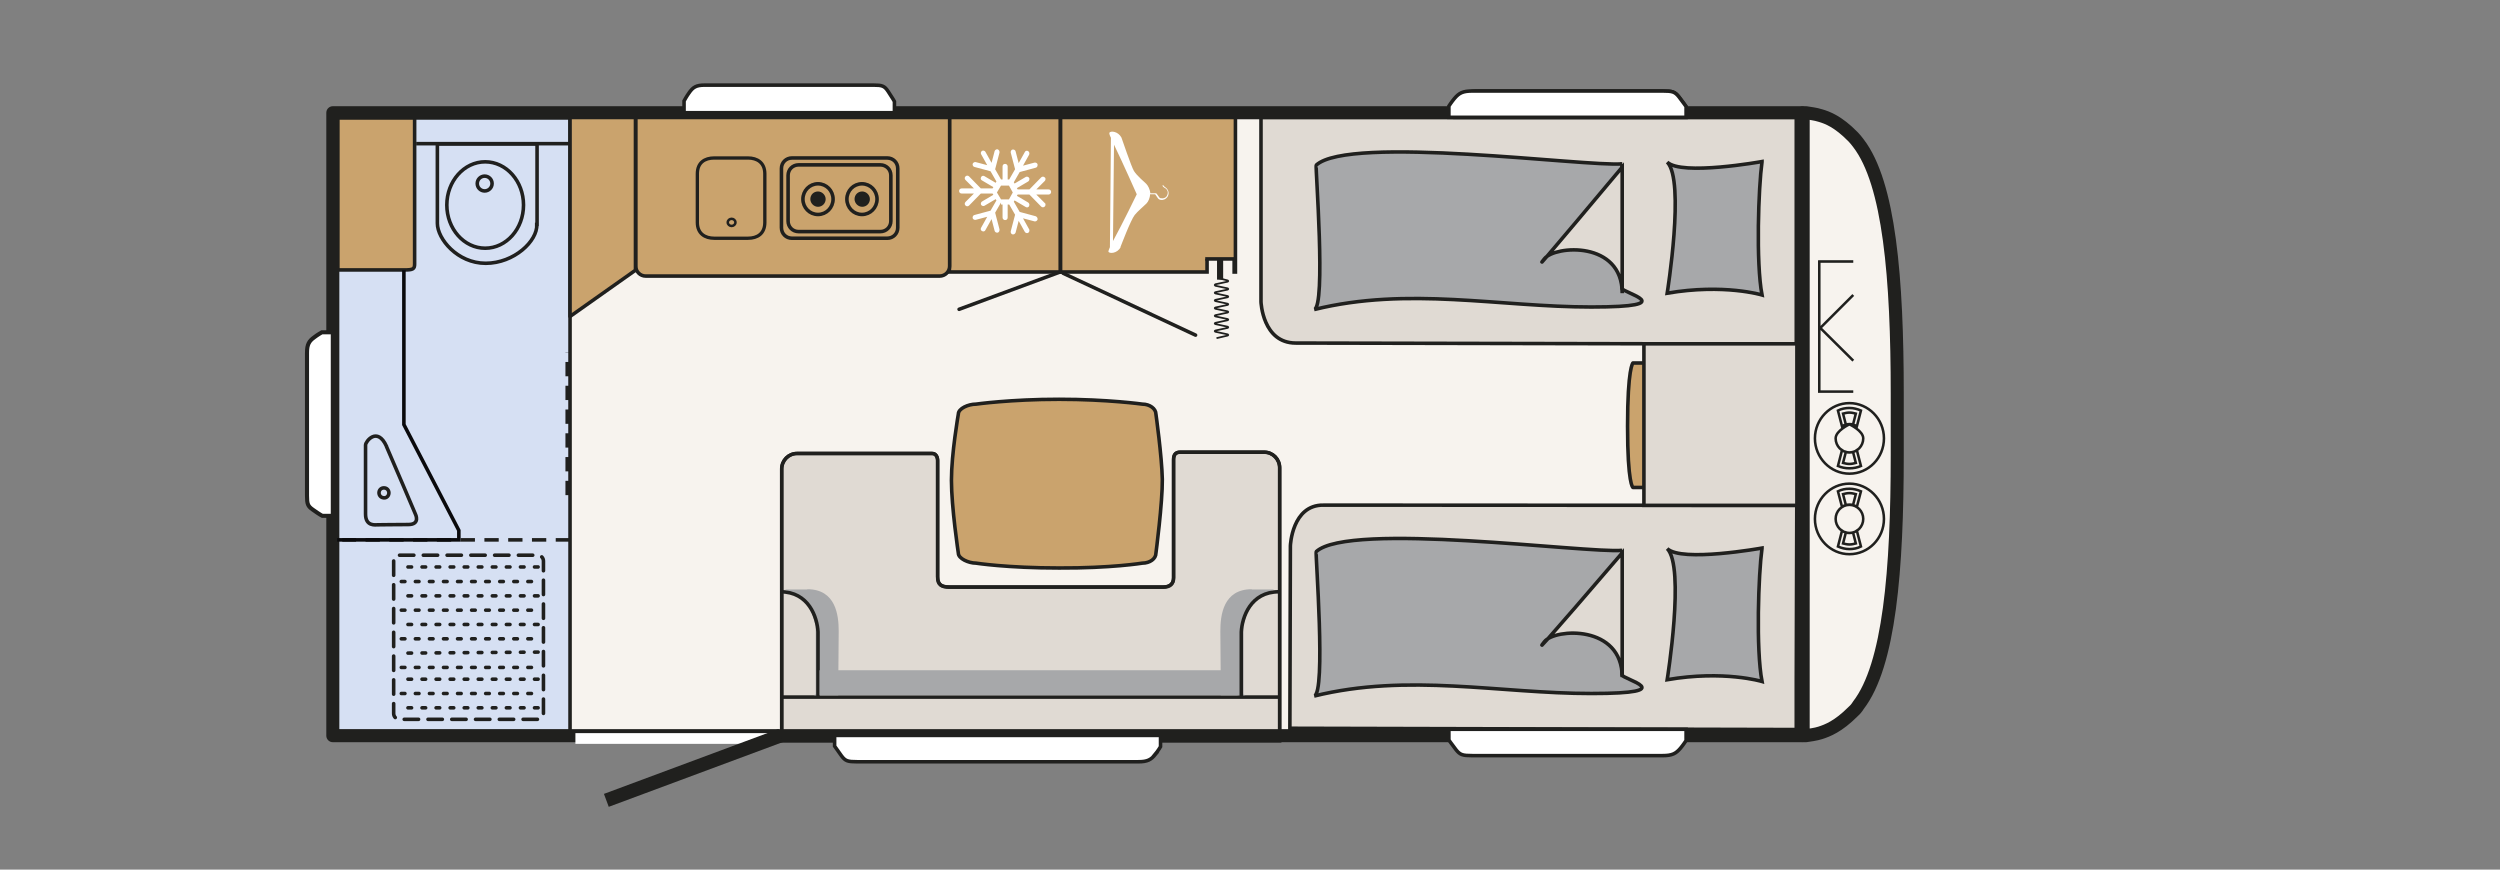 <?xml version="1.0" encoding="UTF-8"?>
<svg xmlns="http://www.w3.org/2000/svg" xmlns:xlink="http://www.w3.org/1999/xlink" id="Ebene_1" version="1.1" viewBox="0 0 978 340.2">
  <rect x="0" y="0" width="978" height="340.2" fill="#808080" stroke="none"/>
  <defs>
    <clipPath id="clippath">
      <rect x="109.7" y="0" width="868.2" height="340.2" fill="none"></rect>
    </clipPath>
  </defs>
  <rect x="130.2" y="44.1" width="574.6" height="243.7" fill="#f7f3ee"></rect>
  <g clip-path="url(#clippath)">
    <path d="M706.5,287.8c1.2-.2,3.8-.5,5.6-1.1,2.8-.9,7-2.5,12.7-8.2,0,0,.1-.1.2-.2.7-.6,1.4-1.4,2-2.4,12.1-15.7,15.2-52.8,15.2-97.9v-20.6,20.5c0-.6,0-21.7,0-22.2s0-1.1,0-1.7h0c0-45.2-3.1-82.3-15.2-98-.7-.9-1.3-1.7-2-2.4,0,0-.1-.1-.2-.2-5.7-5.8-9.9-7.4-12.7-8.2-1.8-.6-4.4-.9-5.6-1.1-.8,0-1.1,0-1.1,0v14.5s0,0,0,0v97.1s0,97.1,0,97.1h0s0,35,0,35c0,0,.3,0,1.1,0" fill="#f7f3ee"></path>
    <path d="M706.5,287.8c1.2-.2,3.8-.5,5.6-1.1,2.8-.9,7-2.5,12.7-8.2,0,0,.1-.1.2-.2.7-.6,1.4-1.4,2-2.4,12.1-15.7,15.2-52.8,15.2-97.9v-20.6,20.5c0-.6,0-21.7,0-22.2s0-1.1,0-1.7h0c0-45.2-3.1-82.3-15.2-98-.7-.9-1.3-1.7-2-2.4,0,0-.1-.1-.2-.2-5.7-5.8-9.9-7.4-12.7-8.2-1.8-.6-4.4-.9-5.6-1.1-.8,0-1.1,0-1.1,0v14.5s0,0,0,0v97.1s0,97.1,0,97.1h0s0,35,0,35c0,0,.3,0,1.1,0Z" fill="none" stroke="#20201e" stroke-linecap="square" stroke-linejoin="round" stroke-width="5.1"></path>
    <rect x="131.7" y="46.1" width="91.3" height="240.1" fill="#d6e0f3"></rect>
    <rect x="131.7" y="46.1" width="91.3" height="240.1" fill="none" stroke="#20201e" stroke-width="1.4"></rect>
    <line x1="161.6" y1="67.7" x2="161.7" y2="44" fill="#7d99cf"></line>
    <line x1="161.6" y1="67.7" x2="161.7" y2="44" fill="none" stroke="#20201e" stroke-width="1.4"></line>
    <path d="M132.1,46.1v59.5h26.2c3.3,0,3.9-.4,3.9-2.3v-57.2h-30.1Z" fill="#caa36d"></path>
    <path d="M132.1,46.1v59.5h26.2c3.3,0,3.9-.4,3.9-2.3v-57.2h-30.1Z" fill="none" stroke="#20201e" stroke-linecap="round" stroke-linejoin="round" stroke-width="1.4"></path>
    <line x1="221.9" y1="193.7" x2="221.9" y2="137.8" fill="none" stroke="#20201e" stroke-dasharray="5.6 3.7 5.6 3.7" stroke-width="1.4"></line>
    <path d="M210,87.8c.3,6.5-8.9,15.2-20,15.2s-18.9-9.6-18.9-15.6v-31.1s39,0,39,0v31.5Z" fill="#d6e0f3"></path>
    <path d="M189.8,97.1c8.3,0,15-7.6,15-16.9s-6.7-16.9-15-16.9-15,7.6-15,16.9,6.7,16.9,15,16.9ZM210,87.8c.3,6.5-8.9,15.2-20,15.2s-18.9-9.6-18.9-15.6v-31.1s39,0,39,0v31.5Z" fill="none" stroke="#20201e" stroke-width="1.4"></path>
    <path d="M189.6,74.7c1.6,0,2.9-1.3,2.9-2.9s-1.3-2.9-2.9-2.9-2.9,1.3-2.9,2.9,1.3,2.9,2.9,2.9" fill="#d6e0f3"></path>
    <path d="M189.6,74.7c1.6,0,2.9-1.3,2.9-2.9s-1.3-2.9-2.9-2.9-2.9,1.3-2.9,2.9,1.3,2.9,2.9,2.9Z" fill="none" stroke="#20201e" stroke-width="1.4"></path>
    <path d="M506.9,134.2c15.4,0,195.8.4,195.8.4V45.9h-209.4v72.2s.6,16.1,13.6,16.1" fill="#e0dad3"></path>
    <path d="M506.9,134.2c15.4,0,195.8.4,195.8.4V45.9h-209.4v72.2s.6,16.1,13.6,16.1Z" fill="none" stroke="#20201e" stroke-width="1.4"></path>
    <path d="M689.3,63.3c-1.4,10.1-2.4,39.5,0,52.1,0,0-14.9-4.5-37.1-.7,0,0,7.1-44.1,0-51.3,5.5,5.5,37.1-.2,37.1-.2" fill="#a7a8aa"></path>
    <path d="M689.3,63.3c-1.4,10.1-2.4,39.5,0,52.1,0,0-14.9-4.5-37.1-.7,0,0,7.1-44.1,0-51.3,5.5,5.5,37.1-.2,37.1-.2Z" fill="none" stroke="#20201e" stroke-width="1.4"></path>
    <path d="M634.6,64.1c-14.3,1.2-106.8-11.4-119.7.5-.4.4,3.9,55.4-.8,56.5,36.8-9.1,72.4-1,108.4-1s12-5.6,12-7.3v-48.7Z" fill="#a7a8aa"></path>
    <path d="M634.6,64.1c-14.3,1.2-106.8-11.4-119.7.5-.4.4,3.9,55.4-.8,56.5,36.8-9.1,72.4-1,108.4-1s12-5.6,12-7.3v-48.7Z" fill="none" stroke="#20201e" stroke-width="1.4"></path>
    <path d="M634.6,114.7v-49.3s-38.3,45.7-30.4,35.8c4.1-5.2,30.4-7.1,30.4,13.5" fill="#e0dad3"></path>
    <path d="M634.6,114.7v-49.3s-38.3,45.7-30.4,35.8c4.1-5.2,30.4-7.1,30.4,13.5Z" fill="none" stroke="#20201e" stroke-width="1.4"></path>
    <path d="M517.7,197.6c14.6,0,185.2.1,185.2.1l-.2,69.2v18.5s-198.1-.5-198.1-.5l.2-71.4s.6-16,12.9-15.9" fill="#e0dad3"></path>
    <path d="M517.7,197.6c14.6,0,185.2.1,185.2.1l-.2,69.2v18.5s-198.1-.5-198.1-.5l.2-71.4s.6-16,12.9-15.9Z" fill="none" stroke="#20201e" stroke-width="1.4"></path>
    <path d="M689.3,214.5c-1.4,10.1-2.4,39.5,0,52.1,0,0-14.9-4.5-37.1-.7,0,0,7.1-44.1,0-51.3,5.5,5.5,37.1-.2,37.1-.2" fill="#a7a8aa"></path>
    <path d="M689.3,214.5c-1.4,10.1-2.4,39.5,0,52.1,0,0-14.9-4.5-37.1-.7,0,0,7.1-44.1,0-51.3,5.5,5.5,37.1-.2,37.1-.2Z" fill="none" stroke="#20201e" stroke-width="1.4"></path>
    <path d="M634.6,215.3c-14.3,1.2-106.8-11.4-119.7.5-.4.4,3.9,55.4-.8,56.5,36.8-9.1,72.4-1,108.4-1s12-5.6,12-7.3v-48.7Z" fill="#a7a8aa"></path>
    <path d="M634.6,215.3c-14.3,1.2-106.8-11.4-119.7.5-.4.4,3.9,55.4-.8,56.5,36.8-9.1,72.4-1,108.4-1s12-5.6,12-7.3v-48.7Z" fill="none" stroke="#20201e" stroke-width="1.4"></path>
    <path d="M634.6,264.9v-48.6s-38.3,44.7-30.4,34.7c4.1-5.2,30.4-6.7,30.4,13.9" fill="#e0dad3"></path>
    <path d="M634.6,264.9v-48.6s-38.3,44.7-30.4,34.7c4.1-5.2,30.4-6.7,30.4,13.9Z" fill="none" stroke="#20201e" stroke-width="1.4"></path>
    <line x1="414.7" y1="106.4" x2="375.2" y2="121" fill="none" stroke="#20201e" stroke-linecap="round" stroke-width="1.4"></line>
    <rect x="371.4" y="44.1" width="43.4" height="62.3" fill="#caa36d"></rect>
    <rect x="371.4" y="44.1" width="43.4" height="62.3" fill="none" stroke="#20201e" stroke-width="1.4"></rect>
    <path d="M391.6,80h.6v5.1c0,.5.4,1,1,1s1-.4,1-1v-5.1h.6l2.3,4-1.7,6.5c-.1.5.2,1.1.7,1.2.5.1,1-.2,1.2-.7l1.2-4.6,2.4,4.3c.3.5.9.6,1.3.4.3-.2.5-.5.5-.9s0-.3-.1-.5l-2.4-4.3,4.5,1.2c.5.1,1-.2,1.2-.7,0,0,0-.2,0-.3,0-.4-.3-.8-.7-1l-6.3-1.7-2.3-4,.3-.5,4.4,2.6c.5.3,1.1.1,1.3-.4,0-.2.1-.3.1-.5,0-.3-.2-.7-.5-.9l-4.4-2.6.3-.5h4.6l4.6,4.7c.4.4,1,.4,1.4,0,.2-.2.3-.4.3-.7s0-.5-.3-.7l-3.3-3.3h4.8c.5,0,1-.4,1-1s-.4-1-1-1h-4.8l3.3-3.3c.2-.2.3-.4.3-.7s0-.5-.3-.7c-.4-.4-1-.4-1.4,0l-4.6,4.7h-4.6l-.3-.5,4.4-2.6c.3-.2.5-.5.5-.9s0-.3-.1-.5c-.3-.5-.9-.6-1.3-.4l-4.4,2.6-.3-.5,2.3-4,6.3-1.7c.4-.1.7-.5.7-1s0-.2,0-.3c-.1-.5-.7-.8-1.2-.7l-4.5,1.2,2.4-4.3c0-.2.1-.3.1-.5,0-.3-.2-.7-.5-.9-.5-.3-1.1-.1-1.3.4l-2.4,4.3-1.2-4.6c-.1-.5-.7-.8-1.2-.7-.5.1-.8.7-.7,1.2l1.7,6.5-2.3,4h-.6v-5.1c0-.5-.4-1-1-1s-1,.4-1,1v5.1h-.6l-2.3-4,1.7-6.5c0,0,0-.2,0-.3,0-.4-.3-.8-.7-1-.5-.1-1,.2-1.2.7l-1.2,4.6-2.4-4.3c-.3-.5-.9-.6-1.3-.4-.5.3-.6.9-.4,1.3l2.4,4.3-4.5-1.2c-.5-.1-1,.2-1.2.7-.1.5.2,1.1.7,1.2l6.3,1.7,2.3,4-.3.5-4.4-2.6c-.5-.3-1.1-.1-1.3.4-.3.5-.1,1.1.4,1.3l4.4,2.6-.3.5h-4.6l-4.6-4.7c-.4-.4-1-.4-1.4,0-.4.4-.4,1,0,1.4l3.3,3.3h-4.8c-.5,0-1,.4-1,1s.4,1,1,1h4.8l-3.3,3.3c-.4.4-.4,1,0,1.4.4.4,1,.4,1.4,0l4.6-4.7h4.6l.3.5-4.4,2.6c-.5.3-.6.9-.4,1.3.3.5.9.6,1.3.4l4.4-2.6.3.5-2.3,4-6.3,1.7c-.5.1-.8.7-.7,1.2.1.5.7.8,1.2.7l4.5-1.2-2.4,4.3c-.3.5-.1,1.1.4,1.3.5.3,1.1.1,1.3-.4l2.4-4.3,1.2,4.6c.1.5.7.8,1.2.7.4-.1.7-.5.7-1s0-.2,0-.3l-1.7-6.5,2.3-4ZM391.6,78l-1.6-2.7,1.6-2.7h3.1l1.5,2.7-1.5,2.7h-3.1Z" fill="#fff"></path>
    <line x1="467.7" y1="131.1" x2="415.9" y2="106.9" fill="#caa36d"></line>
    <line x1="467.7" y1="131.1" x2="415.9" y2="106.9" fill="none" stroke="#20201e" stroke-linecap="round" stroke-linejoin="round" stroke-width="1.4"></line>
    <rect x="414.9" y="44.1" width="57.3" height="62.3" fill="#caa36d"></rect>
    <rect x="414.9" y="44.1" width="57.3" height="62.3" fill="none" stroke="#20201e" stroke-width="1.4"></rect>
    <path d="M438.3,96.7c.1-.2,4-10.6,5.6-12.6.9-1.2,3.9-3.8,4.6-4.5.7-.7,1.4-2.2,1.4-3.6s0,0,0,0h2c.2.3.7,1,1.1,1.6.4.5,1,.7,1.8.6.9-.1,1.7-.7,2.1-1.5.7-1.6-.2-2.7-.6-3.1-.1-.1-.3-.2-.5-.4-.2-.2-.6-.4-.6-.5,0,0,0,0,0,0,0-.1,0-.2-.2-.3-.1,0-.2,0-.2.2,0,.3.3.6.8.9.2.1.4.2.5.3.4.4,1.1,1.2.5,2.6-.3.7-.9,1.1-1.7,1.2-.6,0-1.2,0-1.4-.4-.5-.7-1.1-1.6-1.2-1.6,0,0,0,0-.2,0h-2.1c-.1-1.5-.9-3-1.6-3.7-.8-.8-3.6-3.1-4.8-5-1-1.6-4.8-12.9-4.9-13.1-1.3-2.4-4.1-2.7-4.7-1.9-.1.2,0,.9.6,2l-.4,42.8c-.4.9-.6,1.5-.6,1.7.2.9,3.4.9,4.8-1.7M435.8,56.6c3.4,7,8.9,19.4,8.9,19.4,0,0-5.7,11.8-9.3,18.3l.4-37.7Z" fill="#fff"></path>
    <path d="M248.7,44v60.1c0,2.1,1.7,3.9,3.9,3.9h115c2.1,0,3.9-1.7,3.9-3.9v-60.1h-122.8Z" fill="#caa36d"></path>
    <path d="M248.7,44v60.1c0,2.1,1.7,3.9,3.9,3.9h115c2.1,0,3.9-1.7,3.9-3.9v-60.1h-122.8Z" fill="none" stroke="#20201e" stroke-width="1.4"></path>
    <polygon points="223 123.8 223 44.6 248.6 44.6 248.6 105.7 223 123.8" fill="#caa36d"></polygon>
    <polygon points="223 123.8 223 44.6 248.6 44.6 248.6 105.7 223 123.8" fill="none" stroke="#20201e" stroke-linecap="round" stroke-linejoin="round" stroke-width="1.4"></polygon>
    <path d="M305.7,289.8h194.9v-106.8c0-3.4-2.7-6.1-6-6.1h-33c-1.8,0-2.5,1.1-2.5,2.9v46.3c0,2.3-1.4,3.6-4,3.6h-83.6c-3.2,0-4.7-.9-4.7-4v-45.5s.1-2.8-2.2-2.8h-52.8c-3.3,0-6,2.7-6,6.1v106.2Z" fill="#e0dad3"></path>
    <path d="M305.7,289.8h194.9v-106.8c0-3.4-2.7-6.1-6-6.1h-33c-1.8,0-2.5,1.1-2.5,2.9v46.3c0,2.3-1.4,3.6-4,3.6h-83.6c-3.2,0-4.7-.9-4.7-4v-45.5s.1-2.8-2.2-2.8h-52.8c-3.3,0-6,2.7-6,6.1v106.2Z" fill="none" stroke="#20201e" stroke-width="1.4"></path>
    <polyline points="306 272.7 332.6 272.7 474.1 272.7 500.4 272.7" fill="none" stroke="#20201e" stroke-width="1.4"></polyline>
    <path d="M414.3,156.2c19,0,32.6,1.9,32.6,1.9,2.9,0,5.3,1.8,5.3,3.9,0,0,2.3,16.4,2.5,25.5.1,9.1-2.5,28.9-2.5,28.9,0,2.2-2.4,3.9-5.3,3.9,0,0-12.2,2-32.6,1.9-20.4,0-32.5-1.9-32.5-1.9-2.9,0-6.9-1.8-6.9-3.9,0,0-2.7-18-2.7-28.5,0-10.4,2.7-25.9,2.7-25.9,0-2.2,3.9-3.9,6.9-3.9,0,0,13.5-1.9,32.5-1.9" fill="#caa36d"></path>
    <path d="M414.3,156.2c19,0,32.6,1.9,32.6,1.9,2.9,0,5.3,1.8,5.3,3.9,0,0,2.3,16.4,2.5,25.5.1,9.1-2.5,28.9-2.5,28.9,0,2.2-2.4,3.9-5.3,3.9,0,0-12.2,2-32.6,1.9-20.4,0-32.5-1.9-32.5-1.9-2.9,0-6.9-1.8-6.9-3.9,0,0-2.7-18-2.7-28.5,0-10.4,2.7-25.9,2.7-25.9,0-2.2,3.9-3.9,6.9-3.9,0,0,13.5-1.9,32.5-1.9Z" fill="none" stroke="#20201e" stroke-linecap="round" stroke-linejoin="round" stroke-width="1.4"></path>
    <path d="M305.7,289.6h194.9v-106.6c0-3.4-2.7-6.1-6-6.1h-33c-1.8,0-2.5,1.1-2.5,2.9v46.2c0,2.3-1.4,3.6-4,3.6h-83.6c-3.2,0-4.7-.9-4.7-4v-45.4s.1-2.8-2.2-2.8h-52.8c-3.3,0-6,2.7-6,6.1v106Z" fill="none" stroke="#20201e" stroke-width="1.3"></path>
    <line x1="223" y1="56.2" x2="162.8" y2="56.2" fill="#7d99cf"></line>
    <line x1="223" y1="56.2" x2="162.8" y2="56.2" fill="none" stroke="#20201e" stroke-width="1.4"></line>
    <path d="M466.1,45.7s17.6-.3,17.2-.1v60.8h-.5v-5.1h-11.3" fill="#caa36d"></path>
    <path d="M466.1,45.7s17.6-.3,17.2-.1v60.8h-.5v-5.1h-11.3" fill="none" stroke="#20201e" stroke-width="1.4"></path>
    <path d="M315.8,230.5c11.2,0,12.3,10.2,12.3,16.4l-.2,25.1h-9.6l.8-.4v-26.7c-.1,0-1.5-7.3-4.4-10-2.9-2.8-4.5-2.6-4.5-2.6l-3.1-1.7h8.8Z" fill="#a7a8aa"></path>
    <path d="M320,272.6v-25.4c-.3-5.7-3.6-15.7-14.7-15.7" fill="none" stroke="#20201e" stroke-width="1.4"></path>
    <path d="M489.7,230.5c-11.2,0-12.3,10.2-12.3,16.4l.2,25.1h9.6l-.8-.4v-26.7c.1,0,1.5-7.3,4.4-10,2.9-2.8,4.5-2.6,4.5-2.6l3.1-1.7h-8.8Z" fill="#a7a8aa"></path>
    <path d="M485.6,272.6v-25.4c.3-5.7,3.6-15.7,14.7-15.7" fill="none" stroke="#20201e" stroke-width="1.4"></path>
    <rect x="320.6" y="262.2" width="163.6" height="9.8" fill="#a7a8aa"></rect>
    <path d="M679.9,142v48.7h-41.1s-2.1-1.2-2.1-24,2.1-24.7,2.1-24.7h41.1Z" fill="#caa36d"></path>
    <path d="M679.9,142v48.7h-41.1s-2.1-1.2-2.1-24,2.1-24.7,2.1-24.7h41.1Z" fill="none" stroke="#20201e" stroke-linecap="round" stroke-linejoin="round" stroke-width="1.4"></path>
    <rect x="643.1" y="134.5" width="60.2" height="63.2" fill="#e0dad3"></rect>
    <rect x="643.1" y="134.5" width="60.2" height="63.2" fill="none" stroke="#20201e" stroke-width="1.4"></rect>
    <path d="M308.3,86.5v-17.9c0-2.3,1.8-4.1,4.1-4.1h32c2.3,0,4.1,1.8,4.1,4.1v17.9c0,2.3-1.8,4.1-4.1,4.1h-32c-2.3,0-4.1-1.8-4.1-4.1ZM305.7,89.1v-23.2c0-2.3,1.8-4.1,4.1-4.1h37.3c2.3,0,4.1,1.8,4.1,4.1v23.2c0,2.3-1.8,4.1-4.1,4.1h-37.3c-2.3,0-4.1-1.8-4.1-4.1Z" fill="none" stroke="#20201e" stroke-linejoin="round" stroke-width="1.4"></path>
    <path d="M314.1,77.9c0-3.3,2.6-6,5.9-6,3.3,0,5.9,2.7,5.9,6,0,3.3-2.6,6-5.9,6-3.3,0-5.9-2.7-5.9-6Z" fill="none" stroke="#20201e" stroke-width="1.4"></path>
    <path d="M317,77.9c0-1.7,1.3-3,3-3,1.6,0,3,1.4,3,3s-1.3,3-3,3c-1.6,0-3-1.4-3-3" fill="#20201e"></path>
    <path d="M299.2,87c0,4.4-2.9,6.2-6.6,6.2h-13.2c-3.6,0-6.6-1.8-6.6-6.2v-19c0-4.4,2.9-6.2,6.6-6.2h13.2c3.6,0,6.6,1.8,6.6,6.2v19Z" fill="#caa36d"></path>
    <path d="M299.2,87c0,4.4-2.9,6.2-6.6,6.2h-13.2c-3.6,0-6.6-1.8-6.6-6.2v-19c0-4.4,2.9-6.2,6.6-6.2h13.2c3.6,0,6.6,1.8,6.6,6.2v19Z" fill="none" stroke="#20201e" stroke-width="1.3"></path>
    <path d="M331.3,77.9c0-3.3,2.6-6,5.9-6,3.3,0,5.9,2.7,5.9,6,0,3.3-2.6,6-5.9,6-3.3,0-5.9-2.7-5.9-6Z" fill="none" stroke="#20201e" stroke-width="1.4"></path>
    <path d="M334.3,77.9c0-1.7,1.3-3,3-3,1.6,0,3,1.4,3,3s-1.3,3-3,3c-1.6,0-3-1.4-3-3" fill="#20201e"></path>
    <rect x="130.2" y="44.1" width="574.6" height="243.7" fill="none" stroke="#20201e" stroke-linecap="square" stroke-linejoin="round" stroke-width="5.1"></rect>
    <line x1="225.1" y1="288.9" x2="301.9" y2="288.9" fill="none" stroke="#fff" stroke-width="4.2"></line>
    <line x1="237.2" y1="313.1" x2="305.5" y2="287.7" fill="none" stroke="#20201e" stroke-width="5.4"></line>
    <path d="M725,141.1l-13.1-13M711.7,128.7l13.3-13.3M725,102.3h-13.7M725,153.2h-13.3s0-51.3,0-51.3M723.5,208.5c3,0,5.4-2.5,5.4-5.5s-2.4-5.5-5.4-5.5-5.4,2.5-5.4,5.5,2.4,5.5,5.4,5.5ZM723.5,208.5c-1.1,0-2.1-.3-2.9-.9l-1.6,6.2c1.4.6,2.9,1,4.5,1s3.1-.3,4.5-1l-1.6-6.2c-.8.6-1.8.9-2.9.9ZM723.5,208.5c-.5,0-.9,0-1.4-.2l-1.1,4.3c.8.2,1.6.4,2.5.4s1.7-.2,2.5-.4l-1.1-4.3c-.4.1-.9.2-1.4.2ZM723.5,197.4c1.1,0,2.1.3,2.9.9l1.6-6.1c-1.4-.6-2.9-1-4.5-1s-3.1.3-4.5,1l1.6,6.1c.8-.6,1.8-.9,2.9-.9ZM723.5,197.4c.5,0,.9,0,1.4.2l1.1-4.3c-.8-.2-1.6-.4-2.5-.4s-1.7.2-2.5.4l1.1,4.3c.4-.1.9-.2,1.4-.2ZM723.5,216.8c7.5,0,13.5-6.2,13.5-13.8s-6.1-13.8-13.5-13.8-13.5,6.2-13.5,13.8,6.1,13.8,13.5,13.8ZM723.5,177c3,0,5.4-2.5,5.4-5.5s-5.4-5.5-5.4-5.5c0,0-5.4,2.5-5.4,5.5s2.4,5.5,5.4,5.5ZM723.5,177c-1.1,0-2.1-.3-2.9-.9l-1.6,6.2c1.4.6,2.9.9,4.5.9s3.1-.3,4.5-.9l-1.6-6.2c-.8.6-1.8.9-2.9.9ZM723.5,177c-.5,0-.9,0-1.4-.2l-1.1,4.3c.8.2,1.6.4,2.5.4s1.7-.2,2.5-.4l-1.1-4.3c-.4.1-.9.2-1.4.2ZM723.5,165.9c1.1,0,2.1.3,2.9.9l1.6-6.2c-1.4-.6-2.9-1-4.5-1s-3.1.3-4.5,1l1.6,6.2c.8-.6,1.8-.9,2.9-.9ZM723.5,165.9c.5,0,.9,0,1.4.2l1.1-4.3c-.8-.2-1.6-.4-2.5-.4s-1.7.2-2.5.4l1.1,4.3c.4-.1.9-.2,1.4-.2ZM723.5,185.3c7.5,0,13.5-6.2,13.5-13.8s-6.1-13.8-13.5-13.8-13.5,6.2-13.5,13.8,6.1,13.8,13.5,13.8Z" fill="none" stroke="#20201e" stroke-width="1"></path>
    <path d="M156.3,217.2h54c1.3,0,2.3,1,2.3,2.3v59.6c0,1.3-1,2.3-2.3,2.3h-54c-1.3,0-2.3-1-2.3-2.3v-59.6c0-1.3,1-2.3,2.3-2.3Z" fill="none" stroke="#20201e" stroke-dasharray="5.6 3.7 5.6 3.7" stroke-linecap="round" stroke-width="1.4"></path>
    <path d="M210.5,276.9h-52.1M207.9,271.3h-52.1M210.5,265.7h-52.1M207.9,238.7h-52.1M207.9,227.5h-52.1M210.5,233.1h-52.1M210.5,221.8h-52.1M210.5,244.3h-52.1M210.5,255.1l-52.1.4M207.9,261.1h-52.1M207.9,249.9h-52.1" fill="none" stroke="#20201e" stroke-dasharray="1.4 4.1 1.4 4.1" stroke-linecap="round" stroke-width="1.4"></path>
    <path d="M571.3,38.5c-1.1,1.3-2.1,3-2.1,3v4.4h90.4v-4.2s-.6-.9-2.8-3.8c-1.6-2-2.5-2.3-6.2-2.3h-72.4c-3.7,0-5.1.8-6.8,2.9" fill="#fff"></path>
    <path d="M571.3,38.5c-1.1,1.3-2.1,3-2.1,3v4.4h90.4v-4.2s-.6-.9-2.8-3.8c-1.6-2-2.5-2.3-6.2-2.3h-72.4c-3.7,0-5.1.8-6.8,2.9Z" fill="none" stroke="#20201e" stroke-width="1.4"></path>
    <path d="M657.4,292.7c1.1-1.3,2.2-3,2.2-3v-4.4h-92.8v4.2s.6.9,2.8,3.8c1.6,2,2.5,2.3,6.4,2.3h74.4c3.8,0,5.2-.8,7-2.9" fill="#fff"></path>
    <path d="M657.4,292.7c1.1-1.3,2.2-3,2.2-3v-4.4h-92.8v4.2s.6.9,2.8,3.8c1.6,2,2.5,2.3,6.4,2.3h74.4c3.8,0,5.2-.8,7-2.9Z" fill="none" stroke="#20201e" stroke-width="1.4"></path>
    <path d="M451.9,295.1c1.1-1.3,2.1-3,2.1-3v-4.4h-127.5v4.2s.6.9,2.7,3.8c1.5,2,2.4,2.3,6.1,2.3h110c3.6,0,5-.8,6.7-2.9" fill="#fff"></path>
    <path d="M451.9,295.1c1.1-1.3,2.1-3,2.1-3v-4.4h-127.5v4.2s.6.9,2.7,3.8c1.5,2,2.4,2.3,6.1,2.3h110c3.6,0,5-.8,6.7-2.9Z" fill="none" stroke="#20201e" stroke-width="1.4"></path>
    <path d="M120.1,138v55.9c0,3.3.3,4.1,2.3,5.5,2.8,2,3.7,2.4,3.7,2.4h4.1s0-71.8,0-71.8h-4.3s-1.6.9-2.9,1.9c-2.1,1.5-2.9,2.8-2.9,6.1" fill="#fff"></path>
    <path d="M120.1,138v55.9c0,3.3.3,4.1,2.3,5.5,2.8,2,3.7,2.4,3.7,2.4h4.1s0-71.8,0-71.8h-4.3s-1.6.9-2.9,1.9c-2.1,1.5-2.9,2.8-2.9,6.1Z" fill="none" stroke="#20201e" stroke-width="1.6"></path>
    <path d="M269.5,36.4c-1,1.4-1.9,3.1-1.9,3.1v4.6h82.3v-4.4s-.5-1-2.5-4c-1.4-2.1-2.3-2.4-5.7-2.4h-66c-3.4,0-4.6.8-6.2,3.1" fill="#fff"></path>
    <path d="M269.5,36.4c-1,1.4-1.9,3.1-1.9,3.1v4.6h82.3v-4.4s-.5-1-2.5-4c-1.4-2.1-2.3-2.4-5.7-2.4h-66c-3.4,0-4.6.8-6.2,3.1Z" fill="none" stroke="#20201e" stroke-width="1.4"></path>
    <path d="M569,38.5c-1.1,1.3-2.2,3-2.2,3v4.4h92.8v-4.2s-.6-.9-2.8-3.8c-1.6-2-2.5-2.3-6.4-2.3h-74.4c-3.8,0-5.2.8-7,2.9" fill="#fff"></path>
    <path d="M569,38.5c-1.1,1.3-2.2,3-2.2,3v4.4h92.8v-4.2s-.6-.9-2.8-3.8c-1.6-2-2.5-2.3-6.4-2.3h-74.4c-3.8,0-5.2.8-7,2.9Z" fill="none" stroke="#20201e" stroke-width="1.4"></path>
    <line x1="223" y1="211.2" x2="133.9" y2="211.2" fill="none" stroke="#20201e" stroke-dasharray="5.6 3.7 5.6 3.7" stroke-width="1.4"></line>
    <path d="M149.8,194.7c-1.1-.2-1.7-1.3-1.5-2.3.2-1.1,1.2-1.7,2.3-1.5,1.1.2,1.7,1.3,1.5,2.3-.2,1.1-1.2,1.8-2.3,1.5Z" fill="none" stroke="#20201e" stroke-width="1.4"></path>
    <polyline points="158 105.7 158 166.1 179.5 207.5 179.5 211.2 131.9 211.2" fill="none" stroke="#0a0a0c" stroke-miterlimit="10" stroke-width="1.4"></polyline>
    <path d="M151.2,174.7c2,4.5,11.3,26.4,11.3,26.4,0,0,2.1,4.1-2.8,4.1s-10.6.1-11.8.1c-1.1,0-4.9.7-4.9-4.2s0-25.6,0-27c0-1.4,4.6-7.4,8.2.5Z" fill="none" stroke="#20201e" stroke-miterlimit="10" stroke-width="1.4"></path>
    <path d="M284.7,87c0-.8.7-1.4,1.5-1.4s1.5.6,1.5,1.4-.7,1.4-1.5,1.4-1.5-.6-1.5-1.4" fill="#caa36d"></path>
    <path d="M284.7,87c0-.8.7-1.4,1.5-1.4s1.5.6,1.5,1.4-.7,1.4-1.5,1.4-1.5-.6-1.5-1.4Z" fill="none" stroke="#20201e" stroke-width="1"></path>
    <line x1="477.3" y1="101.7" x2="477.3" y2="109.4" fill="none" stroke="#20201e" stroke-width="2.4"></line>
    <path d="M476.6,108.8l3.6.9c.4.1.4.4,0,.5l-4.7,1c-.4.2-.4.4,0,.6l4.7,1c.4.1.4.4,0,.5l-4.7,1c-.4.1-.4.4,0,.5l4.7,1c.4.1.4.4,0,.5l-4.7,1c-.4.1-.4.4,0,.5l4.7,1c.4.1.4.4,0,.5l-4.7,1c-.4.1-.4.4,0,.5l4.7,1c.4.1.4.4,0,.5l-4.7,1c-.4.1-.4.4,0,.5l4.7,1c.4.1.4.4,0,.5l-4.7,1c-.4.1-.4.4,0,.5l4.7,1c.4.1.4.4,0,.5l-4.7,1c-.4.1-.4.4,0,.5l4.7,1c.4.1.4.4,0,.5l-4.3,1" fill="none" stroke="#20201e" stroke-width=".7"></path>
  </g>
</svg>
